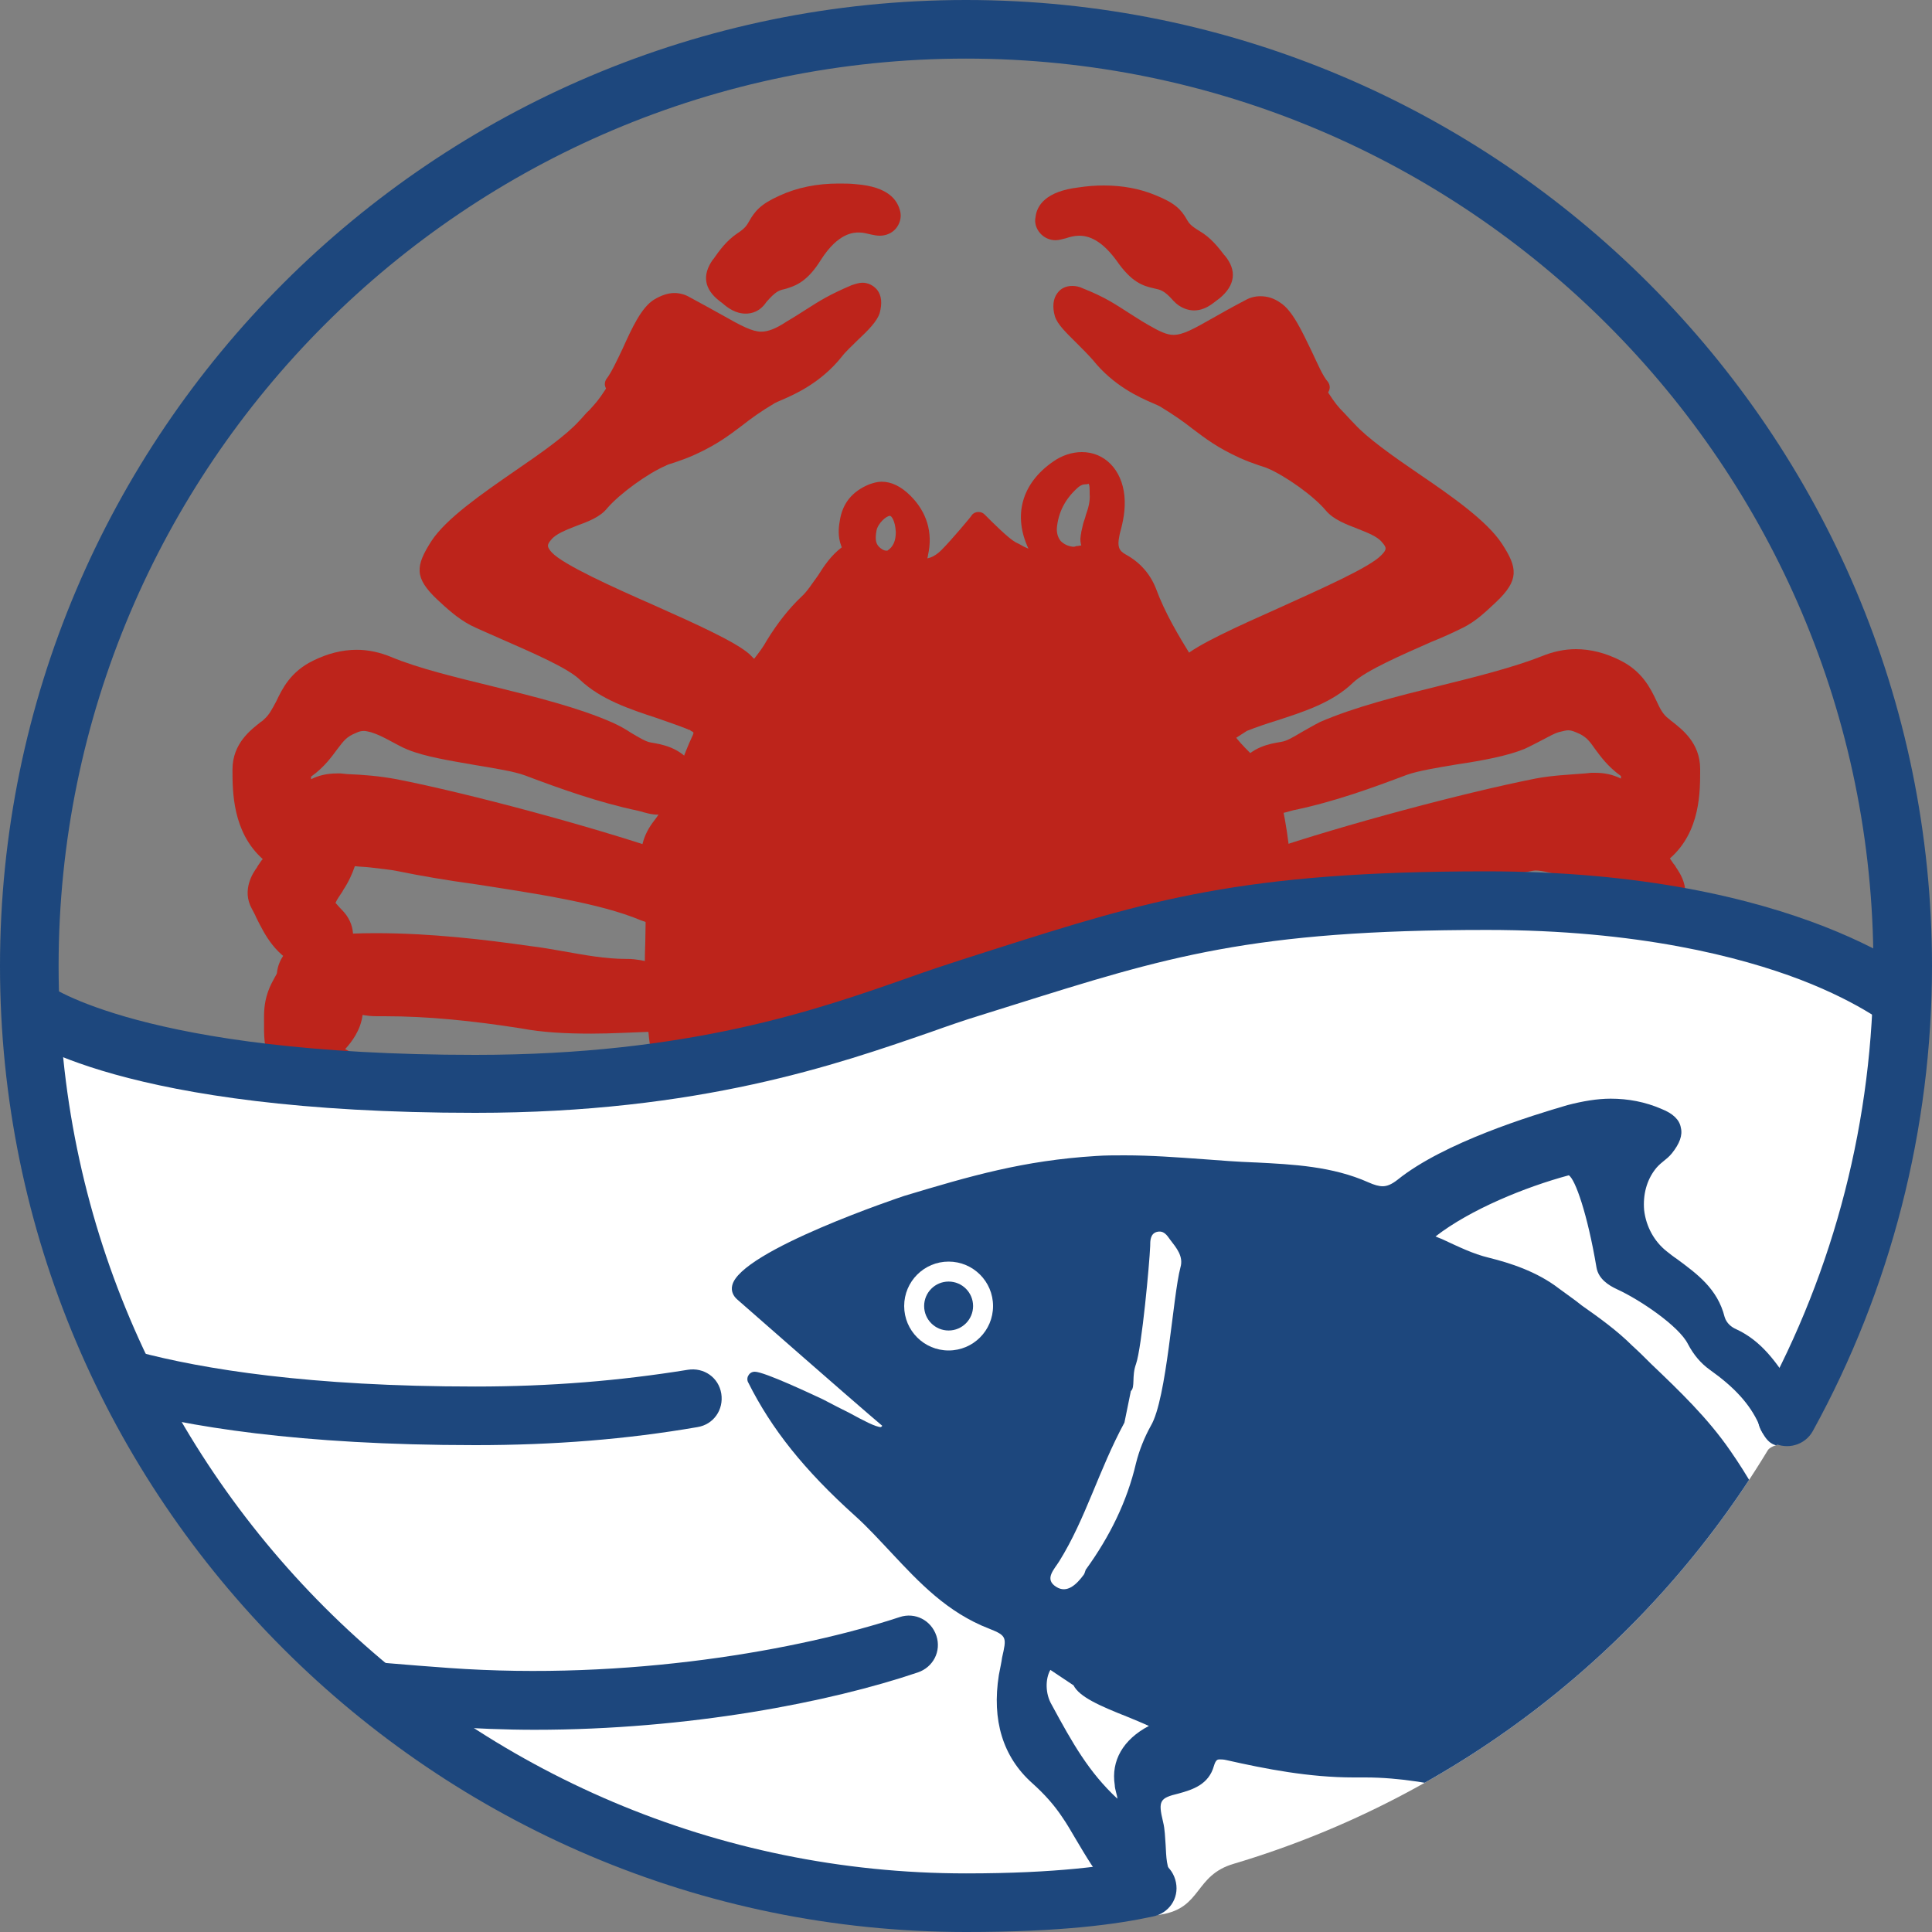 <?xml version="1.0" encoding="utf-8"?>
<!-- Generator: Adobe Illustrator 24.2.0, SVG Export Plug-In . SVG Version: 6.00 Build 0)  -->
<svg version="1.1" id="レイヤー_1" xmlns="http://www.w3.org/2000/svg" xmlns:xlink="http://www.w3.org/1999/xlink" x="0px"
	 y="0px" viewBox="0 0 300 300" style="enable-background:new 0 0 300 300;" xml:space="preserve">
<rect x="0" y="0" width="300" height="300" fill="#808080" stroke="none"/>
<style type="text/css">
	.st0{clip-path:url(#SVGID_2_);}
	.st1{fill:#BD241B;}
	.st2{clip-path:url(#SVGID_2_);fill:#FFFFFF;}
	.st3{fill:#1D477D;}
	.st4{fill:#FFFFFF;}
	.st5{clip-path:url(#SVGID_2_);fill:#1D477D;}
</style>
<g>
	<g>
		<g>
			<defs>
				<path id="SVGID_1_" d="M191.6,289.4c-6.2,1.8-4.9,6.9-11.4,7.9c-7.4,1.1-22.5-1.9-30.2-1.9C69.7,295.5,4.5,230.3,4.5,150
					S69.7,4.5,150,4.5S295.5,69.7,295.5,150c0,23.7-5.6,46-15.7,65.7c-0.9,1.8,2.2,5.3,1.2,7c-0.8,1.4-5.6,1.1-6.5,2.5
					C256,255.8,226.5,279,191.6,289.4"/>
			</defs>
			<clipPath id="SVGID_2_">
				<use xlink:href="#SVGID_1_"  style="overflow:visible;"/>
			</clipPath>
			<g class="st0">
				<g>
					<path class="st1" d="M148.9,184.9c-11.3,0-24.4-0.8-36.2-6.6c-7.7-3.8-11.8-10.4-12.1-19.6c0-0.3,0-0.6,0-0.9
						c0-0.6,0-0.8-0.1-1c-0.2-0.2-0.3-0.5-0.3-0.8l0-2.1c-0.1-2.5-0.1-5.1,0-7.6c0.1-3.9,0.1-7.6-0.5-11.3c-0.5-2.9,0.1-5.3,1.9-7.6
						c1.8-2.3,2.8-5.1,3.9-8.1c0.6-1.7,1.3-3.5,2.1-5.2c0.1-0.3,0.2-0.4-0.3-0.6c-0.1-0.1-0.2-0.2-0.4-0.2c-0.1,0-0.1-0.1-0.2-0.1
						c-1.5-0.6-3-1.1-4.7-1.7c-4.3-1.4-8.7-2.9-11.9-5.9c-1.9-1.9-7.8-4.4-12.1-6.3c-2-0.9-3.7-1.6-4.9-2.2c-2.1-1.1-3.8-2.7-5.2-4
						c-3.6-3.4-3.4-5.2-0.9-9.1c2.3-3.5,7.8-7.3,13-10.9c4.1-2.8,7.9-5.5,9.9-7.7c0.7-0.7,1.1-1.3,1.6-1.7c0.9-1,1.4-1.5,2.5-3.2
						c0.2-0.4,0.6-0.6,1-0.6c0,0,0,0,0.1,0c0.4,0,0.8,0.2,1,0.5l7.9,9.9c0.3,0.3,0.3,0.8,0.2,1.1c-0.1,0.4-0.4,0.7-0.8,0.9
						c-2.8,1.2-7.1,4.3-9.1,6.6c-1.1,1.4-3,2.1-4.9,2.8c-1.5,0.6-3.1,1.2-3.8,2.1c-0.7,0.8-0.7,1.1,0.1,2c1.8,1.9,9.3,5.3,15.9,8.2
						c6.5,2.9,12.7,5.7,14.8,7.6l0.1,0.1c0.2,0.2,0.4,0.4,0.6,0.6c0.7-0.9,1.4-1.8,2-2.9c1.6-2.6,3.4-4.9,5.3-6.7
						c1-0.9,1.7-2.1,2.6-3.3c1-1.6,2.1-3.2,3.7-4.4c0,0,0,0,0,0c0,0,0-0.1-0.1-0.3c-0.5-1.4-0.4-2.7-0.2-3.8
						c0.4-2.7,1.9-4.6,4.6-5.7c0.6-0.2,1.2-0.4,1.9-0.4c1.5,0,3,0.7,4.5,2.2c2.5,2.5,3.5,5.7,2.7,9.2c0,0.2-0.1,0.4-0.1,0.5
						c0.1,0,0.3-0.1,0.4-0.1c0.6-0.2,1.2-0.6,1.8-1.2c1.5-1.5,4.7-5.3,4.7-5.4c0.2-0.3,0.6-0.5,1-0.5c0,0,0,0,0,0
						c0.4,0,0.7,0.1,1,0.4c1.3,1.3,3.7,3.7,4.8,4.3c0.2,0.1,0.4,0.2,0.6,0.3c0.5,0.3,0.9,0.5,1.4,0.7c-2.4-5.1-1.1-10.1,3.8-13.5
						c1.4-1,3-1.5,4.5-1.5c3.5,0,6.2,2.7,6.6,6.8c0.2,2.1-0.2,4-0.7,5.8l-0.1,0.5c-0.3,1.5-0.1,2.2,1,2.8c2.2,1.2,3.8,3,4.7,5.3
						c1.4,3.8,3.5,7.3,5.6,10.7c0.1,0.1,0.1,0.2,0.1,0.3l3,9.7c0.2-0.3,0.4-0.5,0.7-0.6c0.1,0,0.3-0.1,0.4-0.1c0.5,0,1,0.3,1.2,0.8
						c0.8,1.9,2.4,3.5,4,5.1c0.4,0.4,0.8,0.8,1.2,1.1c0.3,0.3,0.5,0.6,0.7,0.9c0.3,0.4,0.7,1,1,1.1c0.3,0.1,0.5,0.4,0.6,0.7l0.3,0.7
						c0,0,0,0.1,0,0.1c1.3,4.6,2,9.6,2.4,15.7c0.2,3.5,0.1,7,0.1,10.6c0,1.6,0,3.2,0,4.8c0,0.3-0.1,0.6-0.3,0.9c0,0-0.1,0.1-0.1,0.1
						c-0.1,0.2-0.3,0.7-0.4,1c-0.1,0.4-0.3,0.7-0.4,1c0.3,1.2-0.2,2.4-1.2,3.2c-0.5,0.4-2.5,3.5-4.1,5.9c-4.7,7.1-6.3,9.2-7.4,9.6
						c-2.5,0.9-4.5,1.6-6.3,2.1c-3.7,1.2-6.4,2.1-11.2,4.7c-3.3,1.9-8.5,2.9-15.6,3C152.4,184.9,150.7,184.9,148.9,184.9z
						 M138.2,80.1c-0.6,0-1.9,1.2-2.1,2.3c-0.3,1.6,0,2.2,0.6,2.7c0.5,0.4,0.8,0.4,0.9,0.4c0.1,0,0.1,0,0.2,0
						c0.9-0.6,1.3-1.5,1.3-2.9C139,80.8,138.4,80.1,138.2,80.1l0-1.3L138.2,80.1z M168.6,75.2c-0.4,0-0.7,0.1-1.1,0.4
						c-2.1,1.8-3.2,4-3.4,6.5c0,0.8,0.2,1.4,0.6,1.9c0.5,0.5,1.1,0.8,1.9,0.9c0.2,0,0.3,0,0.5-0.1c0.3,0,0.6-0.1,0.8-0.1
						c-0.1-0.4-0.2-0.9-0.1-1.4c0-0.2,0.1-0.5,0.1-0.7c0.1-0.4,0.2-0.9,0.3-1.3c0.1-0.4,0.3-0.8,0.4-1.3c0.4-1.1,0.7-2.2,0.6-3.3
						c0-0.2,0-0.3,0-0.5c0-0.9-0.1-1-0.2-1.1C168.9,75.2,168.7,75.2,168.6,75.2z"/>
					<path class="st1" d="M85.3,199.8c-1,0-2-0.3-2.8-0.9c-2.8-2-17.2-12.3-20.1-19l-0.1-0.3c-0.2-0.5-0.5-1.1-0.7-1.8
						c-0.3-1.1-1.1-4.4,0.8-7.2c1.3-1.8,3.3-2.9,6.1-3.2c2.8-0.3,6.6-1,10.6-1.8c6.5-1.2,13.3-2.5,18.4-2.5l4.6,0c1.1,0,2.3,0,3.4,0
						c4,0.1,6,2.7,6.2,5.2c0,0.6,0.3,5.4-5.6,5.9l-0.6,0.1c-1.7,0.1-3.4,0.3-5.1,0.3l0,0c-0.3,0-0.7,0-1,0l-0.3,0
						c-2.5,0-5.9,1.2-9.1,2.3c-3.6,1.2-7.2,2.5-10.7,2.6c-0.3,0-0.5,0-0.7,0l0.3,0.7c0.7,1.7,6,7.8,8,10.1c0.3-0.2,0.7-0.3,0.9-0.5
						c0.7-0.4,1.4-0.6,2.2-0.6c1.4,0,2.8,0.7,3.6,2c1.2,2,0.6,4.5-1.4,5.8C89.3,198.9,87,199.8,85.3,199.8z"/>
					<path class="st1" d="M115.8,48.7c-1.6,0-2.8-0.9-3.6-1.6l-0.4-0.3c-2.5-1.9-2.8-4.1-1.1-6.5l0.1-0.1c0.9-1.3,2-2.8,3.6-3.9
						c1.4-0.9,1.6-1.4,1.9-1.9c0.9-1.6,1.8-2.7,4.7-4c2.8-1.3,5.9-1.9,9.2-1.9c0.9,0,1.8,0,2.7,0.1c5.1,0.4,6.5,2.5,6.9,4.3
						c0.2,0.9-0.1,1.9-0.7,2.6c-0.6,0.7-1.5,1.1-2.5,1.1c-0.5,0-0.9-0.1-1.4-0.2c-0.5-0.1-1.1-0.3-1.8-0.3c-0.8,0-3.2,0-5.9,4.2
						c-2.1,3.4-3.9,4.1-5.7,4.6c-0.9,0.2-1.4,0.4-2.8,2C118,48.4,116.7,48.7,115.8,48.7z"/>
					<path class="st1" d="M185.4,48.2c-0.8,0-2.1-0.3-3.2-1.5c-1.4-1.6-2-1.7-2.9-1.9c-1.9-0.4-3.6-1-5.9-4.3
						c-1.9-2.6-3.8-3.9-5.8-3.9c-0.8,0-1.5,0.2-2.1,0.4c-0.5,0.1-1,0.3-1.6,0.3c0,0,0,0,0,0c-0.9,0-1.8-0.4-2.4-1.1
						c-0.6-0.7-0.9-1.6-0.7-2.5c0.2-1.8,1.6-4,6.7-4.6c1.3-0.2,2.6-0.3,3.9-0.3c2.9,0,5.6,0.5,8,1.5c3,1.2,4,2.2,4.9,3.8
						c0.3,0.5,0.5,0.9,2,1.8c1.7,1,2.8,2.4,3.8,3.7l0.1,0.1c1.9,2.3,1.6,4.6-0.8,6.6l-0.4,0.3C188.2,47.2,187.1,48.2,185.4,48.2z"/>
				</g>
				<path class="st1" d="M49.3,150.6c-0.7,0-1.5-0.1-2.3-0.4c-4.2-1.6-5.9-5.1-7.2-7.7c-0.2-0.5-0.5-1-0.7-1.4
					c-1.6-2.9,0.2-5.6,0.8-6.4l0.1-0.2c0.3-0.4,0.5-0.8,0.8-1.1c-4.7-4.2-4.7-10.5-4.7-13.9c0-4.1,2.9-6.2,4.4-7.4
					c0.2-0.1,0.4-0.3,0.5-0.4c0.8-0.7,1.2-1.5,1.9-2.8c0.9-1.9,2.2-4.6,5.7-6.3c2.2-1.1,4.5-1.7,6.8-1.7c1.8,0,3.6,0.4,5.3,1.1
					c4.3,1.8,10.2,3.2,15.9,4.6c6.5,1.6,13.3,3.3,18.5,5.6c1.1,0.5,2,1,2.9,1.6c1.2,0.7,2.3,1.4,3.1,1.5c1.7,0.3,4.5,0.7,6.6,3.6
					c1.2,1.7,1,4-0.5,5.5c-1.4,1.4-3.1,2.1-5,2.1c-1.1,0-2-0.3-2.7-0.5c-0.1,0-0.3-0.1-0.4-0.1c-6.2-1.3-12.3-3.5-17.6-5.5
					c-1.6-0.6-4.7-1.1-7.7-1.6c-4-0.7-7.8-1.3-10.5-2.4c-1-0.4-1.8-0.9-2.6-1.3c-1.1-0.6-2.1-1.1-3.1-1.4c-0.4-0.1-0.8-0.2-1.1-0.2
					c-0.4,0-0.8,0.1-1.2,0.3c-1.5,0.6-1.9,1.2-2.9,2.5c-0.9,1.2-2,2.8-4.1,4.3c0,0.1,0,0.3,0,0.4c1.2-0.6,2.5-0.9,4-0.9
					c0.2,0,0.4,0,0.6,0l1,0.1c2.5,0.1,5,0.3,7.7,0.8c11.2,2.2,29.8,7.2,41.6,11.2l0.2,0c0.9,0.2,2.8,0.6,4.1,2.5
					c0.5,0.9,1.1,2.3,0.5,4.3c-0.7,2.7-2.9,4.5-5.6,4.5c-0.9,0-1.9-0.2-2.9-0.6c-6.4-2.7-16.7-4.2-25.7-5.6c-4.4-0.6-8.5-1.3-11.9-2
					c-1.4-0.3-2.9-0.4-4.4-0.6c-0.8-0.1-1.6-0.1-2.4-0.2c-0.4,1.2-1,2.5-1.8,3.7l-0.1,0.2c-0.4,0.6-0.9,1.3-1.1,1.8
					c0.2,0.2,0.5,0.6,1,1.1c2.1,2.1,2.3,5.1,0.5,7.4C52.5,149.9,51,150.6,49.3,150.6L49.3,150.6z"/>
				<path class="st1" d="M59,174.8c-2.8,0-15.1-6.3-16.9-9.7c-1.2-2.2-1.1-4.6-1.1-6.4c0-0.3,0-0.6,0-0.9c0-3.2,1.1-5,1.7-6.1
					c0.1-0.2,0.3-0.5,0.3-0.6c0.2-2,1.6-5.4,8-5.9c2.4-0.2,4.8-0.3,7.3-0.3c8.6,0,17,1,24,2c1.7,0.2,3.4,0.5,5.1,0.8
					c3.4,0.6,6.6,1.2,9.8,1.2c0,0,0.2,0,0.2,0c1.4,0,2.6,0.3,3.6,0.5c0.4,0.1,0.8,0.2,1.2,0.3c2,0.4,3.4,2.1,3.4,4.1l0,2.1
					c0,2.3-1.7,4.2-4,4.3l-0.3,0c-3.1,0.1-6.3,0.3-9.5,0.3l0,0c-4.1,0-7.6-0.2-10.8-0.8c-7.6-1.2-14.6-1.9-21.2-1.9
					c-0.4,0-1.3,0-1.3,0c-0.9,0-1.6-0.1-2.2-0.2c-0.3,2.4-1.7,4.2-2.7,5.3c1.9,1.1,4.8,2.6,7.3,3.9c1.3,0.7,2.2,2,2.3,3.4
					c0.1,1.5-0.5,2.9-1.7,3.7C60.9,174.5,60,174.8,59,174.8z"/>
				<path class="st1" d="M214.7,199.8c-0.6,0-2.6,0-7.5-3.1c-2-1.2-2.6-3.8-1.3-5.8c0.8-1.3,2.2-2,3.6-2c0.7,0,1.5,0.2,2.2,0.6
					c0.5,0.3,1,0.6,1.5,0.8c2.1-2.4,7.3-8.4,8-10.1l0.3-0.7c-0.2,0-0.5,0-0.7,0c-3.5-0.2-7.2-1.4-10.7-2.6c-3.3-1.1-6.6-2.3-9.1-2.3
					l-0.3,0c-0.3,0-0.7,0-1.1,0c-2.7,0-7.5-0.2-9.4-0.4l-0.1,0c-5.9-0.5-5.7-5.4-5.6-5.9c0.2-2.6,2.2-5.2,6.2-5.2c0.8,0,1.9,0,3.1,0
					c1.6,0,3.5,0,5.2,0c1.3,0,3.5,0,3.5,0c5.1,0,11.9,1.3,18.4,2.5c4,0.8,7.8,1.5,10.6,1.8c2.8,0.3,4.9,1.4,6.1,3.2
					c1.9,2.8,1.1,6.1,0.8,7.2c-0.2,0.7-0.5,1.3-0.7,1.8l-0.1,0.3c-2.9,6.8-17.2,17-20.1,19C216.7,199.5,215.7,199.8,214.7,199.8z"/>
				<path class="st1" d="M250.7,150.6c-1.7,0-3.2-0.7-4.2-2c-1.8-2.2-1.6-5.3,0.5-7.4c0.5-0.5,0.8-0.8,1-1.1
					c-0.3-0.5-0.7-1.2-1.1-1.8l-0.1-0.2c-0.8-1.2-7.3-3.2-8.7-2.9c-3.5,0.7-7.6,1.3-11.9,2c-9,1.3-19.3,2.9-25.7,5.6
					c-1,0.4-2,0.6-2.9,0.6c-2.7,0-4.9-1.8-5.6-4.5c-0.5-2,0-3.4,0.5-4.3c1.2-1.9,3.2-2.4,4.1-2.5l0.2,0c11.8-4,30.5-9,41.6-11.2
					c2.6-0.5,5.2-0.6,7.7-0.8l1-0.1c0.2,0,0.4,0,0.6,0c1.5,0,2.8,0.3,4,0.9c0-0.1,0-0.3,0-0.4c-2.1-1.5-3.2-3.1-4.1-4.3
					c-0.9-1.3-1.4-1.9-2.9-2.5c-0.5-0.2-0.8-0.3-1.2-0.3c-0.3,0-0.7,0.1-1.1,0.2c-1,0.2-1.9,0.8-3.1,1.4c-0.8,0.4-1.7,0.9-2.6,1.3
					c-2.7,1.1-6.5,1.8-10.5,2.4c-3,0.5-6,1-7.7,1.6c-5.3,2-11.3,4.2-17.6,5.5c-0.1,0-0.3,0.1-0.4,0.1c-0.7,0.2-1.6,0.5-2.7,0.5
					c-1.8,0-3.5-0.7-5-2.1c-1.5-1.5-1.7-3.8-0.5-5.5c2.1-2.9,4.9-3.3,6.6-3.6c0.9-0.1,2-0.8,3.2-1.5c0.9-0.5,1.9-1.1,2.9-1.6
					c5.3-2.3,12-4,18.5-5.6c5.7-1.4,11.6-2.9,15.9-4.6c1.7-0.7,3.5-1.1,5.3-1.1c2.3,0,4.6,0.6,6.8,1.7c3.5,1.7,4.8,4.4,5.7,6.3
					c0.6,1.3,1,2.1,1.9,2.8c0.2,0.1,0.3,0.3,0.5,0.4c1.5,1.2,4.4,3.3,4.4,7.4c0,3.4,0.1,9.7-4.7,13.9c0.3,0.4,0.5,0.8,0.8,1.1
					l0.1,0.2c0.6,0.9,2.5,3.5,0.8,6.4c-0.3,0.5-0.5,0.9-0.7,1.4c-1.3,2.6-3,6.1-7.2,7.7C252.2,150.5,251.4,150.6,250.7,150.6z"/>
				<path class="st1" d="M241,174.8c-1,0-1.8-0.3-2.6-0.8c-1.2-0.9-1.8-2.3-1.7-3.7c0.1-1.5,1-2.8,2.3-3.4c2.5-1.3,5.4-2.8,7.3-3.9
					c-1-1.1-2.4-2.9-2.7-5.3c-0.6,0.1-1.3,0.2-2.2,0.2c0,0-0.9,0-1.3,0c-6.6,0-13.6,0.6-21.2,1.9c-3.2,0.5-6.6,0.8-10.8,0.8
					c-3.2,0-6.4-0.1-9.5-0.3l-0.3,0c-2.3-0.1-4-2-4-4.3l0-2.1c0-2,1.5-3.7,3.4-4.1c0.4-0.1,0.8-0.2,1.2-0.3c1-0.2,2.2-0.5,3.5-0.5
					l0.3,0c3.2,0,6.4-0.6,9.8-1.2c1.6-0.3,3.3-0.6,5.1-0.8c7-1,15.3-2,24-2c2.5,0,5,0.1,7.3,0.3c6.4,0.4,7.7,3.9,8,5.9
					c0,0.1,0.2,0.3,0.3,0.6c0.6,1.1,1.7,3,1.7,6.1c0,0.3,0,0.6,0,0.9c0,1.8,0.1,4.2-1.1,6.4C256.1,168.5,243.8,174.8,241,174.8
					C241,174.8,241,174.8,241,174.8z"/>
				<path class="st1" d="M101.7,72.7c-0.5,0-0.9-0.2-1.1-0.7l-6.5-11.7c-0.3-0.5-0.2-1.1,0.1-1.5c0.7-0.9,1.6-2.8,2.5-4.7
					c1.4-3.1,2.9-6.4,4.9-7.6c1-0.6,2.1-1,3.1-1c0.8,0,1.6,0.2,2.3,0.6c2,1.1,3.7,2,5.1,2.8c3,1.7,4.7,2.6,6.1,2.6
					c1,0,2.2-0.4,4-1.6c1.2-0.7,2.1-1.3,2.9-1.8c2.2-1.4,3.6-2.3,7.1-3.8c0.6-0.2,1.2-0.4,1.7-0.4c0.9,0,1.7,0.4,2.3,1.1
					c0.7,0.9,0.8,2.1,0.4,3.6c-0.4,1.3-1.8,2.7-3.4,4.2c-0.9,0.9-1.9,1.8-2.5,2.6c-3.2,4-7.2,5.8-9.3,6.7c-0.5,0.2-0.9,0.4-1.1,0.5
					c-2.2,1.3-3.7,2.4-5.1,3.5c-2,1.5-3.8,2.9-7.3,4.5c-2,0.9-4,1.5-5.7,2C102,72.7,101.9,72.7,101.7,72.7z"/>
				<g>
					<g>
						<path class="st1" d="M189.6,116c-0.1,0-0.3,0-0.4-0.1c-0.4-0.1-0.7-0.4-0.8-0.7l-4.9-11.7c-0.2-0.5-0.1-1.1,0.3-1.5
							c2.1-1.9,8.3-4.7,14.8-7.6c6.6-3,14.1-6.3,15.9-8.2c0.9-0.9,0.8-1.2,0.1-2c-0.7-0.9-2.3-1.5-3.8-2.1c-1.8-0.7-3.7-1.4-4.9-2.8
							c-1.9-2.3-6.3-5.4-9.1-6.6c-0.4-0.2-0.7-0.5-0.8-0.9c-0.1-0.4,0-0.8,0.2-1.1l7.9-9.9c0.3-0.3,0.6-0.5,1-0.5c0,0,0,0,0.1,0
							c0.4,0,0.8,0.2,1,0.6c1.1,1.7,1.6,2.3,2.5,3.2c0.4,0.4,0.9,1,1.6,1.7c2,2.2,5.8,4.9,9.9,7.7c5.3,3.6,10.7,7.4,13,10.9
							c2.5,3.8,2.7,5.7-0.9,9.1c-1.4,1.3-3.1,3-5.2,4c-1.2,0.6-2.9,1.4-4.9,2.2c-4.3,1.9-10.1,4.4-12.1,6.3
							c-3.2,3.1-7.6,4.5-11.9,5.9c-1.6,0.5-3.1,1-4.6,1.6l-3.4,2.2C190.1,115.9,189.8,116,189.6,116z"/>
					</g>
					<path class="st1" d="M198.6,73.2c-0.1,0-0.2,0-0.4-0.1c-1.7-0.5-3.7-1.1-5.7-2c-3.5-1.6-5.3-3-7.3-4.5
						c-1.4-1.1-2.8-2.1-5.1-3.5c-0.2-0.1-0.6-0.3-1.1-0.5c-2.1-0.9-6.1-2.7-9.3-6.7c-0.7-0.8-1.6-1.7-2.5-2.6
						c-1.6-1.6-3-2.9-3.4-4.2c-0.4-1.4-0.3-2.7,0.4-3.6c0.5-0.7,1.3-1.1,2.3-1.1c0.5,0,1.1,0.1,1.7,0.4c3.5,1.4,4.9,2.4,7.1,3.8
						c0.8,0.5,1.7,1.1,2.9,1.8c1.9,1.1,3,1.6,4,1.6c1.5,0,3.1-0.9,6.1-2.6c1.4-0.8,3-1.7,5.1-2.8c0.7-0.4,1.5-0.6,2.3-0.6
						c1.1,0,2.1,0.3,3.1,1c1.9,1.2,3.4,4.5,4.9,7.6c0.9,1.9,1.7,3.8,2.5,4.7c0.3,0.4,0.4,1,0.1,1.5l-6.5,11.7
						C199.6,73,199.1,73.2,198.6,73.2z"/>
				</g>
			</g>
			<path class="st2" d="M298,156.3c0,0-18.5-16.6-66-16.6c-39.8,0-52.6,4.9-80.1,13.5c-14.4,4.5-36,15-76.9,15
				c-54.7,0-69.2-11.9-69.2-11.9v163.4H298V156.3z"/>
			<g class="st0">
				<path class="st3" d="M237.6,384.8c-1,0-1.8-0.3-2.3-1c-0.9-1.1-1-2.6-0.2-3.8c0.9-1.3,1.9-2.6,3.3-4.2
					c8.3-9.3,12.5-19.5,12.8-31.1c0.2-7-2.5-10.7-8.8-12.1c-5-1-10.2-1.6-15.7-1.6c-3.4,0-6.9,0.2-10.5,0.6
					c-2.4,0.3-4.8,0.3-7.2,0.4c-4,0.1-8,0.3-11.9,1.3c-0.5,0.1-0.9,0.2-1.4,0.2c-1.5,0-2.8-0.6-4-1.8c-1-1-1.4-2.3-1.2-3.4
					c0.2-0.8,0.8-1.5,1.7-1.8c1.1-0.7,2.1-1.4,3-2c2.7-1.8,4.8-3.2,6.4-4.8c5.6-5.9,10.4-8.8,18.4-11l0.8-0.2
					c4.8-1.3,9.8-2.7,14.8-2.8c1,0,2-0.1,3-0.1c1.8-0.1,3.6-0.2,5.4-0.2c4.4,0,9.5,0.4,14.4,3.3c0.6-8.3-3.7-17.6-10.2-21.5
					c-0.7-0.4-1.5-0.9-2.1-0.9c-0.2,0-0.8,0-1.6,1.3c-0.4,0.7-0.9,1.4-1.4,2c-0.6,0.9-1.2,1.7-1.7,2.7c-0.8,1.5-1.7,3-3.2,3
					c-1.4,0-2.4-1.3-3.3-2.5c-2.1-3.1-4.2-6.9-4-11.3c0.1-2-0.3-2.7-2.8-3.3c-5.2-1.2-10.7-2.2-16.1-2.2c-0.3,0-0.5,0-0.7,0
					c-0.4,0-0.7,0-1.1,0c-6.9,0-13.6-1.3-19.8-2.7c-0.4-0.1-0.8-0.1-1-0.1c-0.3,0-0.6,0-0.9,1c-0.8,2.9-3.3,3.7-5.5,4.3
					c-2.9,0.7-3.2,1.1-2.4,4.4c0.3,1.2,0.3,2.4,0.4,3.6c0.1,1.8,0.1,3.6,1.1,5c0.5,0.8,0.6,1.8,0.2,2.5c-0.5,0.9-1.5,1.4-2.6,1.4
					c-0.1,0-0.3,0-0.4,0c-0.4,0-0.7-0.1-1.1-0.1c-2.4-0.2-4.3-0.3-6.3-2.5c-1.7-1.9-3.3-4.6-4.9-7.3c-0.7-1.2-1.4-2.4-2.1-3.4
					c-1.2-1.8-2.7-3.5-4.6-5.2c-4.6-4.1-6.3-9.8-5.2-16.8c0.2-1.1,0.4-1.9,0.5-2.7c0.7-3.1,0.8-3.4-2-4.5
					c-6.5-2.5-10.9-7.2-15.2-11.8c-1.8-1.9-3.6-3.9-5.6-5.7c-7.9-7.1-13-13.5-16.6-20.7c-0.2-0.3-0.2-0.8,0-1.1
					c0.1-0.2,0.4-0.6,1-0.6c1.5,0,9.1,3.6,10.6,4.3c1.5,0.8,2.9,1.5,4.1,2.1c2.2,1.2,4.1,2.2,4.9,2.2c0.1-0.1,0.1-0.1,0.2-0.2
					c-1.9-1.6-7.1-6.1-20.9-18.2c-0.9-0.8-1.5-1.3-1.6-1.4c-0.7-0.6-1-1.4-0.8-2.2c1.2-5.4,26.4-13.8,26.7-13.9
					c10.3-3.1,18.5-5.5,29.8-6.2c1.4-0.1,2.9-0.1,4.4-0.1c4.2,0,8.1,0.3,12.3,0.6c2.6,0.2,5.2,0.4,7.9,0.5l0.1,0
					c5.9,0.3,12,0.6,17.6,3.1c0.9,0.4,1.6,0.6,2.2,0.6c0.7,0,1.4-0.3,2.3-1c7.2-5.8,20.9-10,26.4-11.6c2.3-0.6,4.6-1,6.7-1
					c2.7,0,5.4,0.5,7.9,1.6c1.8,0.7,2.8,1.7,3,2.9c0.3,1.2-0.2,2.5-1.4,4c-0.4,0.5-0.9,0.9-1.4,1.3c-0.5,0.4-0.9,0.8-1.2,1.2
					c-1.3,1.7-1.9,3.9-1.7,6.3c0.3,2.6,1.6,4.9,3.5,6.4c0.5,0.4,1,0.8,1.6,1.2c3.1,2.3,6.3,4.6,7.4,9c0.3,1,1.1,1.6,1.8,1.9
					c3.9,1.8,6.2,5.1,8.4,8.5c0.4,0.7,0.4,1.6,0.3,2.4c0,0.1,0,0.2,0,0.3c0.3,0,0.6,0,0.8,0c3.1,0,5.8,1.2,8.5,2.4
					c0.7,0.3,1.4,0.6,2.1,0.9c2.6,1.1,4.1,2.2,5.7,3.3c1.2,0.9,2.4,1.7,4.3,2.7c1.1,0.6,2,1.4,2.7,2.1c1.3,1.2,1.6,2.7,1,4.1
					c-0.6,1.4-1.9,2.2-3.4,2.2c-0.3,0-0.5,0-0.8-0.1c-0.4-0.1-0.8-0.1-1.3-0.1c-1.2,0-2,0.2-2.3,0.4c-0.5,0.4-0.9,0.7-1.3,0.9
					c-2.1,1.5-2.4,1.7-3,4.6c-0.1,0.6,0,0.8,0.2,1c2.3,2.4,2.5,5.4,2.7,8.3l0,0.3c0.1,2.1,1,4.3,2.6,6.8c0.9,1.4,0.5,3.5,0.1,5.6
					c-0.2,1-0.4,2.1-0.3,2.7c0.5,4.8-0.9,7.4-2.3,10.2c-1.6,3.2-3.2,6.4-2.8,13.6c0,0.2,0,0.4-0.1,0.6c-1.8,3.4-3,7.8-4.2,12.1
					c-1.2,4.3-2.4,8.8-4.2,12.3c-2.1,4.1-5.2,7.3-7.9,10.1c-1.8,1.8-2.3,3.4-1.9,5.6c1.3,7.5,0.4,14.4-2.8,20.6
					c-1.4,2.8-7.3,8.4-12.4,13.4c-2.8,2.7-5.4,5.2-6.5,6.5c-0.1,0.1-0.3,0.4-0.5,0.8c-1.1,1.7-2,2.9-2.9,3.2c-2,2.9-4.2,5.8-6.8,8.8
					c-0.8,1-1.8,1.5-2.9,1.6C238.3,384.7,238,384.8,237.6,384.8C237.6,384.8,237.6,384.8,237.6,384.8z M236.7,281.3
					c0,1.4,0.2,2.6,1,3.7l1.8-2.5C238.7,281.9,237.7,281.6,236.7,281.3z M163.1,259.3c-0.8,1.4-0.8,3.7,0.2,5.4
					c3.3,6.1,5.8,10.5,10.2,14.6c0-0.3-0.1-0.6-0.2-1c-0.1-0.4-0.2-0.8-0.2-1.1c-0.6-3.8,1.3-7.1,5.3-9.2c-0.9-0.4-2.3-1-3.3-1.4
					c-4.3-1.7-7.5-3.1-8.4-4.9L163.1,259.3z M223.9,192.4c2.6,1.2,4.8,2.3,7.3,2.9c3.2,0.8,7.4,2.1,10.9,4.8
					c1.2,0.9,2.4,1.7,3.5,2.6c2.7,1.9,5.5,3.9,7.9,6.3c1,0.9,1.9,1.8,2.9,2.8c4.3,4.1,8.8,8.4,12.3,13.5c5.3,7.6,8.9,15.9,12.4,24
					c1.9,4.4,3.4,9.1,4.7,15.2c0.3,1.3,0.4,2.7,0.6,4c0.1,0.7,0.2,1.4,0.3,2.1c0.3-0.8,0.5-1.6,0.8-2.4c1.6-4.7,3.1-9.1,0.7-12.8
					c-1.4-2.2-1.8-4.9-2.2-7.4l-0.1-0.4c0-0.3-0.1-0.6-0.1-0.8c-0.1-1.1-0.3-2.1-0.8-2.8l-0.7-0.9c-1.9-2.6-3.2-4.3-1.5-7.5
					c0.3-0.7,0.6-1.2,0.8-1.8c0.7-1.6,1.2-2.9,3.1-3.9c-1.4-1-2.4-2-3.3-2.9c-1.6-1.6-2.6-2.6-5.1-2.6c-0.5,0-1,0-1.6,0.1
					c-0.1,0-0.2,0-0.3,0c-1.9,0-2.7-1.9-3.2-3.1l-0.1-0.3c-1.4-3.1-3.8-5.7-7.6-8.4c-1.4-1-2.5-2.3-3.4-4c-1.4-2.8-7.5-6.9-11-8.5
					c-1.3-0.6-2.9-1.6-3.2-3.4c-1.4-8.3-3.3-13.7-4.3-14.3c-6.7,1.8-15.3,5.3-20.7,9.5C223.2,192.1,223.6,192.3,223.9,192.4z"/>
				<path class="st4" d="M174.6,220.9c-4,7.4-6,14.9-10.1,21.5c-0.8,1.3-2.4,2.8-0.5,4c1.7,1.1,3.2-0.4,4.3-1.9
					c0.2-0.3,0.2-0.7,0.4-0.9c3.6-5,6.3-10.4,7.7-16.4c0.5-2,1.3-4,2.3-5.8c2.5-4.2,3.4-20.1,4.6-24.6c0.5-1.7-0.6-3-1.6-4.3
					c-0.5-0.7-1-1.5-2.1-1.2c-1,0.3-1,1.4-1,2.2c-0.1,2.6-1.3,15.7-2.2,18.3c-0.7,1.9-0.1,3.6-0.8,4.2L174.6,220.9z"/>
			</g>
			<path class="st5" d="M73.8,224.4c-54.7,0-70.5-11.6-72.1-12.9c-1.9-1.6-2.2-4.4-0.7-6.4c1.6-1.9,4.4-2.2,6.4-0.7
				c0.1,0.1,14.9,10.9,66.4,10.9c11.7,0,22.5-0.9,33-2.6c2.5-0.4,4.8,1.2,5.2,3.7c0.4,2.5-1.2,4.8-3.7,5.2
				C97.3,223.5,86,224.4,73.8,224.4z"/>
			<path class="st5" d="M83,268.6c-4.6,0-9.2-0.2-13.9-0.5C15,264.2,3.3,257.7,2.1,257l4.8-7.7l-0.1-0.1c0.4,0.2,11.6,6.1,62.9,9.8
				c27.9,2,54.5-2.8,70-7.9c2.4-0.8,4.9,0.5,5.7,2.9c0.8,2.4-0.5,4.9-2.9,5.7C128.9,264.3,107,268.6,83,268.6z"/>
		</g>
		<path class="st3" d="M73.8,172.8c-54.7,0-70.5-11.6-72.1-12.9l5.7-7c0.1,0.1,14.9,10.9,66.4,10.9c33.3,0,53.1-7,67.6-12.1
			c2.8-1,5.5-1.9,8-2.7l5-1.6c23.9-7.6,38.4-12.1,76.4-12.1c48.7,0,68.3,17,69.1,17.7l-6,6.8c0,0-4.5-3.9-14.4-7.7
			c-9.2-3.5-25.1-7.7-48.6-7.7c-36.6,0-49.8,4.2-73.7,11.7l-5.1,1.6c-2.3,0.7-4.9,1.6-7.7,2.6C130.2,165.2,108.7,172.8,73.8,172.8z"
			/>
		<path class="st3" d="M150,300C67.3,300,0,232.7,0,150S67.3,0,150,0s150,67.3,150,150c0,25.3-6.4,50.2-18.5,72.2
			c-1.2,2.2-4,3-6.2,1.8c-2.2-1.2-3-4-1.8-6.2c11.4-20.7,17.4-44.1,17.4-67.9C290.9,72.3,227.7,9.1,150,9.1S9.1,72.3,9.1,150
			c0,77.7,63.2,140.9,140.9,140.9c14.2,0,22.1-1.2,27.3-2.2c2.5-0.5,4.8,1.1,5.3,3.6c0.5,2.5-1.1,4.8-3.6,5.3
			C173.4,298.8,164.9,300,150,300z"/>
	</g>
	<circle class="st4" cx="147.3" cy="202.8" r="6.9"/>
	<circle class="st3" cx="147.3" cy="202.8" r="3.8"/>
</g>
<path class="st1" d="M238,135.3"/>
</svg>

